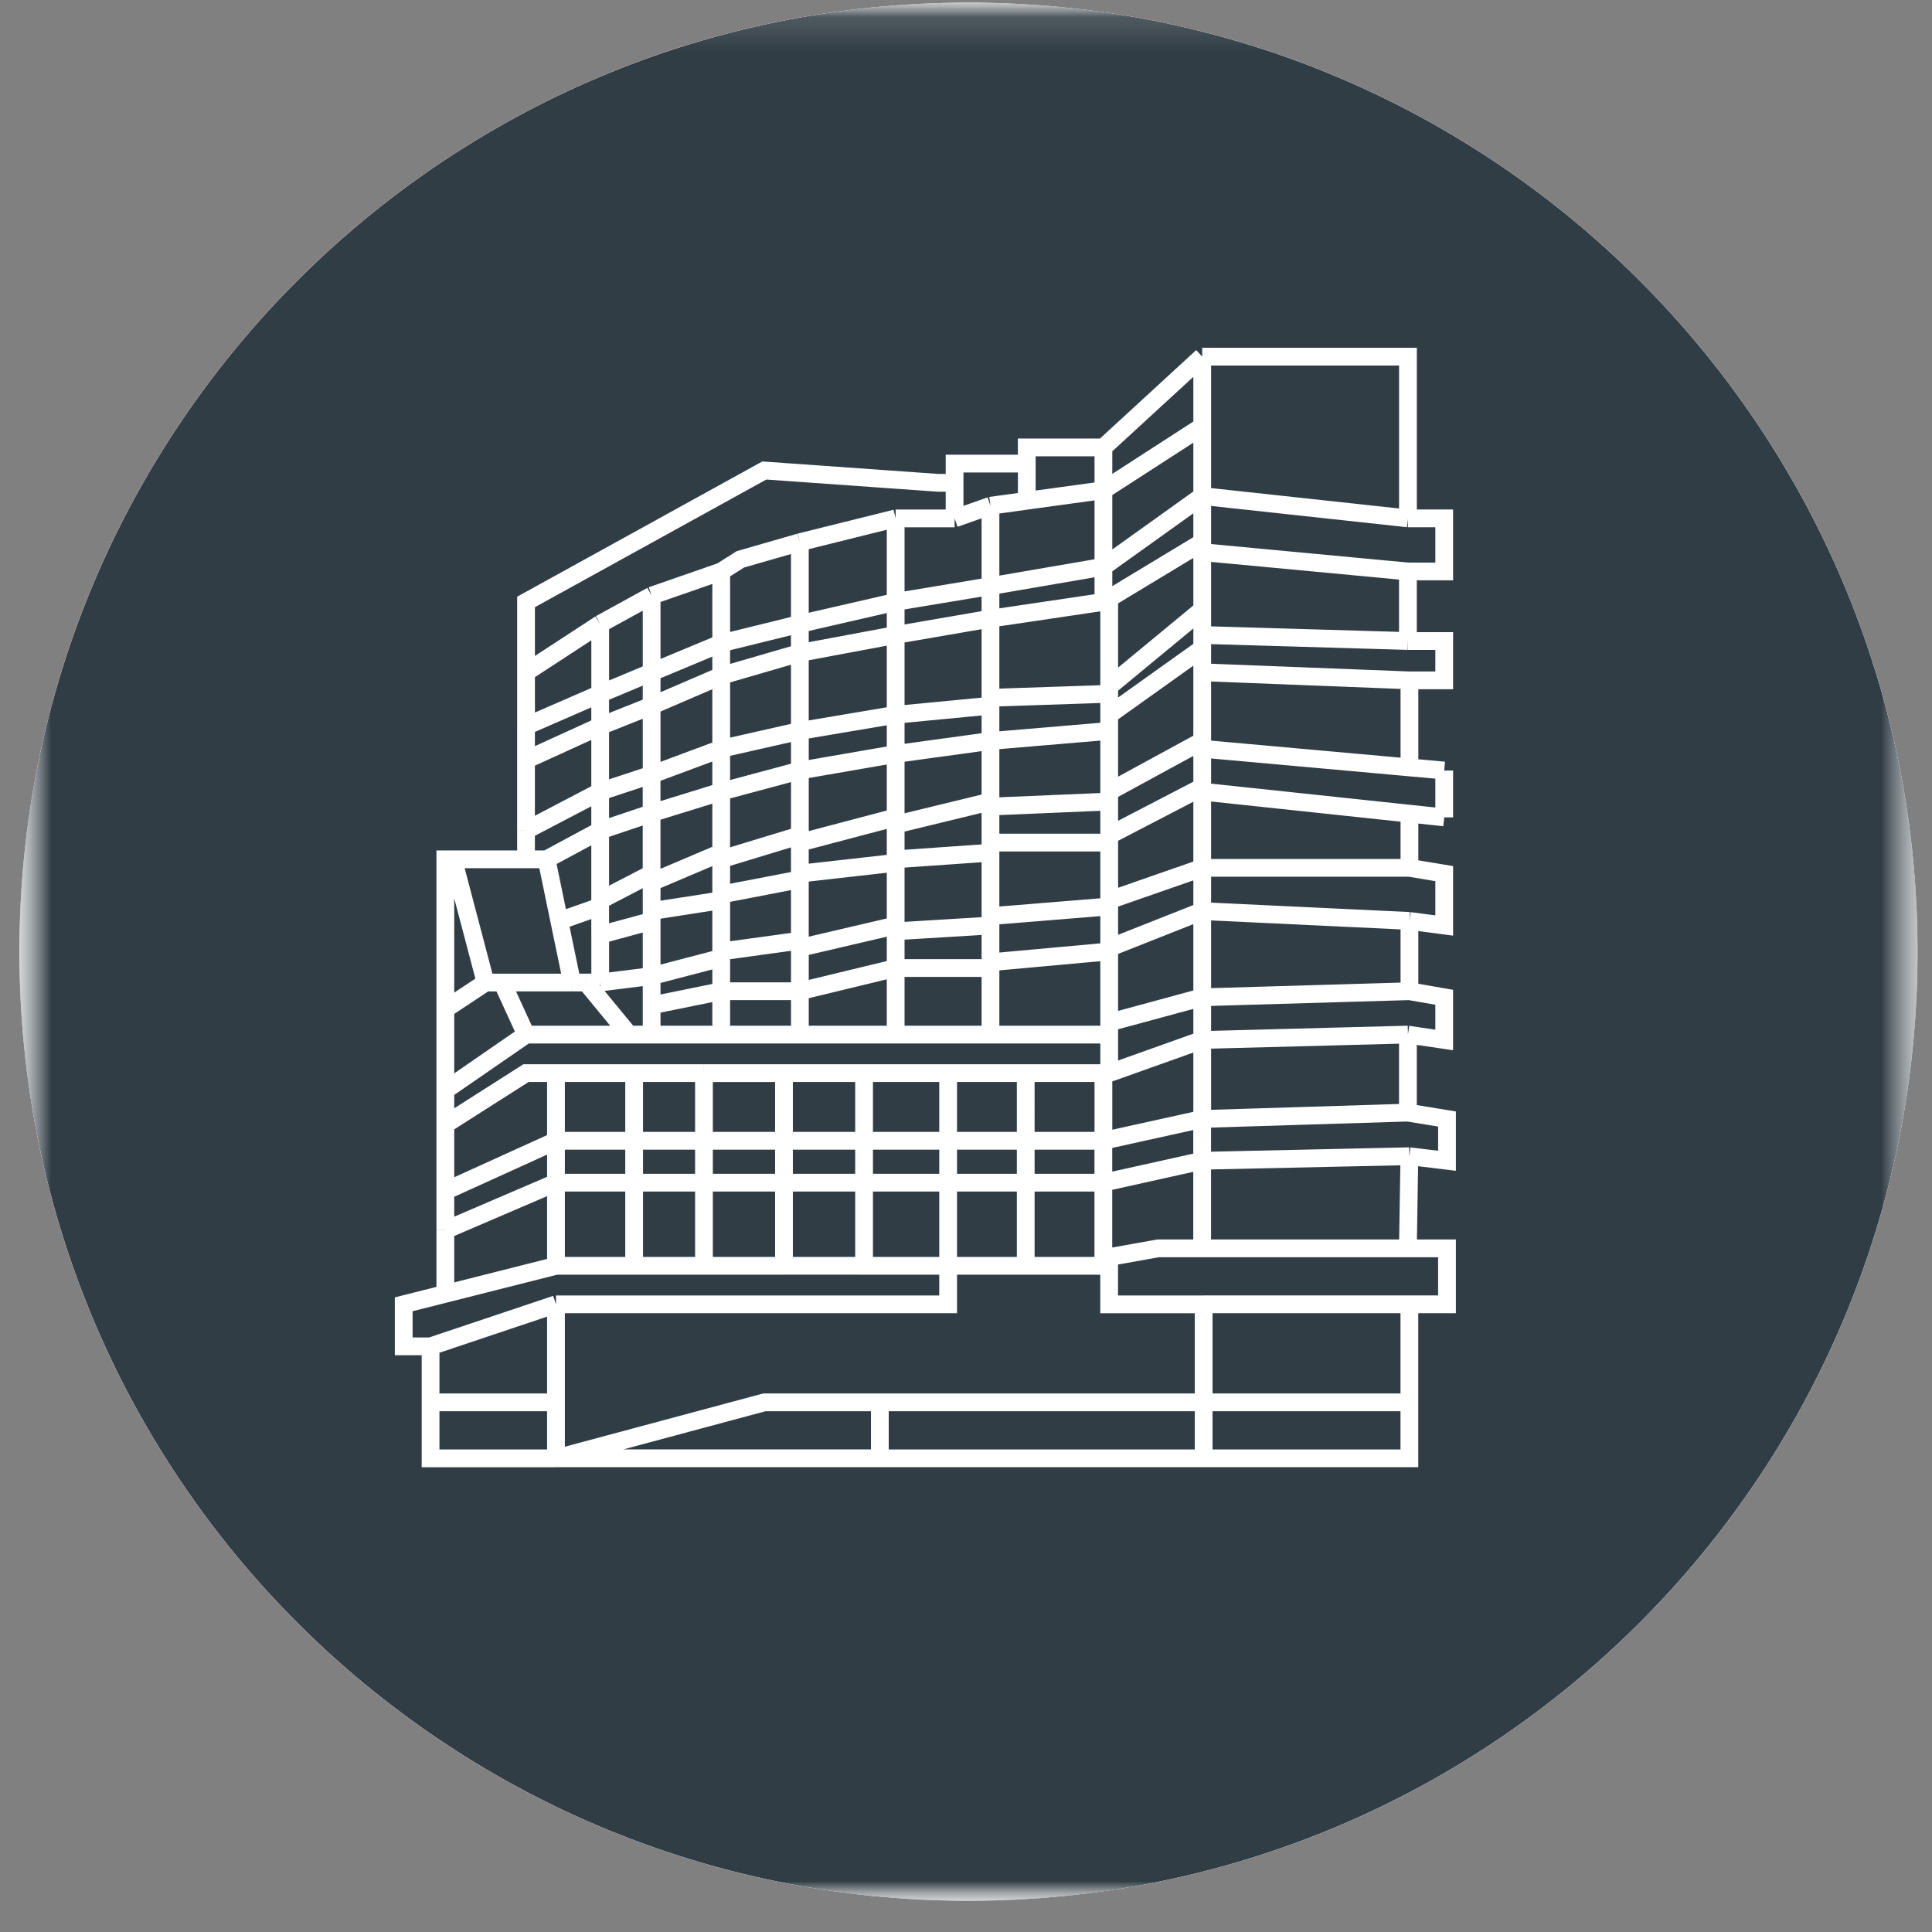 <svg xmlns="http://www.w3.org/2000/svg" width="57" height="57" fill="none" viewBox="0 0 57 57"><rect x="0" y="0" width="57" height="57" fill="#808080" stroke="none"/><g clip-path="url(#a)"><path fill="#fff" d="M56.573 28.078c0-15.464-12.536-28-28-28s-28 12.536-28 28 12.536 28 28 28 28-12.536 28-28"/><mask id="b" width="57" height="57" x="0" y="0" maskUnits="userSpaceOnUse" style="mask-type:luminance"><path fill="#fff" d="M56.573.078h-56v56h56z"/></mask><g mask="url(#b)"><path fill="#fff" d="M56.573 28.078c0-15.464-12.536-28-28-28-15.463 0-28 12.536-28 28s12.537 28 28 28c15.464 0 28-12.536 28-28"/><mask id="c" width="57" height="57" x="0" y="0" maskUnits="userSpaceOnUse" style="mask-type:luminance"><path fill="#fff" d="M56.573.078h-56v56h56z"/></mask><g mask="url(#c)"><path fill="#313d45" d="M56.573 28.078c0-15.464-12.536-28-28-28s-28 12.536-28 28 12.536 28 28 28 28-12.536 28-28"/><path stroke="#fff" stroke-width=".524" d="M12.703 39.721h-.792v-1.24l1.228-.31m-.436 1.55 3.7-1.24m-3.7 1.24v1.653m.436-3.203 3.265-.825m-3.265.825v-1.877m3.265 2.188h11.569v-1.136m-11.57 1.136v2.892m-3.7 0v1.652h3.7m-3.7-1.652h3.7m0-4.028V31.66m0 5.685h2.306m-5.57-1.052 3.265-1.401h16.149m-19.414 1.4V35.14m14.834 2.206h-2.48m2.48 0V31.66m0 5.685h2.29m-13.86 4.029v1.65m0 0 6.147-1.65h3.409m-9.555 1.65h9.555m-9.555-11.364h-.885l-2.38 1.516m3.265-1.516h2.305m0 5.685V31.66m0 5.685h2.06m-7.63-4.169v-1.01m0 1.01v1.963m5.57-3.479h2.06m0 5.685V31.66m0 5.685h2.362m2.363 0H23.13m2.363 0V31.66m2.479 0h-2.48m2.48 0h2.29m0 5.685h2.29m-2.29 0V31.66m-7.132 5.685V31.66m2.363 0H23.13m7.132 0h2.29m0 5.685h.171m-.171 0v-2.453m-6.594 6.481h9.554m-9.554 0v1.652m0 0h9.554m0-1.652h6.069m-6.069 0v1.652m0-1.652v-2.892m0 4.544h6.069v-1.652m0 0v-2.892m0 0h-6.069m6.069 0h1.11V36.83h-1.155m-6.024 1.652h-2.789v-1.136m8.813-.516h-6.069m6.07 0 .044-2.718m-8.858 3.234v-.258l1.446-.258h1.298m0 0v-2.584m6.114-.134-6.114.134m6.114-.134 1.11.134v-1.232l-1.155-.188m-6.069 1.42v-1.232m0 1.232-2.915.647m0 0v-1.236M13.139 35.14l3.265-1.483h16.149m-16.428-8.304h-.606m.606 0 1.582-.852m-1.582.852.376 1.818m-.982-1.818v-.852m0 .852h-2.15m4.338-.852v-1.145m0 1.145 1.517-.51m-1.517.51v2.061m-1.206.609.377 1.817m-.377-1.817 1.206-.426M15.519 24.5v-2.08m0 2.08 2.188-1.145m-4.338 1.997.957 3.635m-.957-3.635h-.23v4.42m4.568-6.417V20.47m0 2.886 1.517-.501m0 1.136v-1.136m0 1.136 2.053-.635m-2.053.635v1.784m-1.517.787v.183m0-.183 1.517-.787m-2.346 3.213h.414m-.415 0h-2.062m2.892-2.243v.838m-2.188-5.162v-.998m0 .998 2.188-.998 1.517-.602 2.053-.884 2.32-.674m-9.271 9.725h.489m-.49 0-1.186.785m0 0v2.394m15.024-17.922h-.485l-5.128-.364-7.03 3.878v2.077m12.643-5.591v1.05m0-1.05v-.567h2.128M15.52 19.836l2.188-1.428m-2.188 1.428v1.587m12.644-6.128h-1.74m1.74 0 1.058-.373m1.07-1.244V13.2h2.262m-2.261.477v1.097m-12.585 3.633 1.517-.833m-1.517.833v2.062m-2.188.953 2.188-.953m8.717-5.175-2.826.703m2.826-.703v2.464m2.797-2.837v2.372m0-2.372 1.07-.147m2.262-1.574 2.915-2.678m-2.915 2.678v1.263m-2.261.31 2.26-.31m-8.954 1.534-1.756.506-.565.357m2.32-.863v2.41m2.827-.649-2.826.649m2.826-.649 2.797-.465m-2.797.465v.976m2.797-1.441 3.332-.572 2.915-2.086m-6.247 2.658v.959m6.247-7.73h6.07v4.772m-6.07-4.772v2.057m-2.915 1.884 2.915-1.884m-2.915 1.884v3.295m8.984-2.464h1.071v1.566h-1.07m0-1.566-6.07-.659m0-2.056v2.056m-2.915 3.123-3.332.494m3.332-.494.171-.104m8.813-.794v2.052m0-2.052-6.069-.57m0-1.655v1.362m6.07 2.915h1.07v1.16h-1.026m-.045-1.16-6.069-.178v1.1l6.114.239m-6.114-3.783v-.293m0 .293v1.696m0-1.99-2.744 1.658m8.858 2.419v2.568l1.026.092m-7.14-4.747-2.744 2.267m2.744-2.267v1.145m7.14 3.602-7.14-.643m7.14.643v1.382m-21.331-7.255-2.053.714m2.053-.714v2.12m2.32-.573-2.32.572m2.32-.572v.855m2.827-.528-2.826.528m2.826-.528 2.797-.482m-2.797.482v2.354m-7.2-3.514v2.26m2.053-.855-2.053.856m2.053-.856v3.111m2.32-2.828v2.303m-4.373-1.73-1.517.634m1.517-.634v3.019m2.053-.764-2.053.764m2.053-.764 2.32-.525m-2.32.525v1.265m14.191 9.658v-2.33m0 2.33 6.07-.188m-6.07.188-2.915.643m8.984-.83v-2.302m-6.069-8.434v-.229m0 .23v1.131m7.14.893-7.14-.76m7.14.76-1.026-.109v1.598m-17.984-4.039 2.826-.477m-2.826.477v1.168m-2.321.622 2.32-.622m-2.32.622v1.802m7.944-6.905v2.335m-2.797.501 2.797-.268m-2.797.268v1.156m2.797-1.657v.233m0-.233 3.503-.118m0-2.815v2.599m-9.126 2.48 2.826-.489m-2.826.49v1.913m5.623-3.827v1.041m-2.797.383 2.797-.383m-2.797.383v1.871m6.3-3.646v-.216m0 .216v.619m-15.017 7.899 1.517-.19m-1.517.19h-.415m.415 0v-1.405m1.517 1.216V27.17m0 1.628 2.053-.536m-2.053.536v.863m-1.932-.674 1.265 1.537m-.85-2.942 1.517-.412m0 0v-.29m2.053 1.382v-.191m0 .191v.982m-2.053.417v.863m0-.863 2.053-.417m-2.72 1.28h.667m-.666 0h-3.039m3.705-3.644v-.85m0 .85 2.053-.319m0 1.51 2.32-.319m-2.32.319v-1.51m0 2.683v1.28m0-1.28h2.32m-4.373 1.28h2.053m0 0h2.32m0 0h2.827m-2.826 0v-1.28m2.826 1.28h2.797m-2.797 0V28.56m-2.826.684v-1.28m0 1.28 2.826-.684m-10.905 1.964-2.38 1.642m2.38-1.642-.704-1.537m17.738 4.669V31.66m.171 0v-1.493m0 1.493 2.744-.978m-2.744.978h-.171m.171-1.493v-2.096m0 2.096 2.744-.744m0 1.26 6.07-.16m-6.07.16v-1.26m-2.744-1.352-3.503.319m3.503-.319v-.106m2.744 1.458v-2.543m0 2.543 6.114-.179m-.045 1.28 1.071.158v-1.259l-1.026-.179m-12.361 1.28h3.332m-3.332 0V28.56m-2.797 0v-1.084m0 1.084h2.797m-5.623-.595 2.826-.66m-2.826.66v-.213m5.623.808v-.17m-2.797-.914v-.17m0 .17 2.797-.17m0 1.084v-1.085m-9.997-1.53v.254m2.053-.872-2.053.872m2.053-.872v.195m2.32-.705-2.32.705m2.32-.705v.213m5.624-2.999 3.503-.296m-3.503.296v1.787m-2.797.467-2.826.745m2.826-.745v.213m6.3-2.763v-.477m0 .477v1.79m-3.503.293-2.797.68m2.797-.68v.148m3.503-2.708 2.744-1.957m0 0v2.73m0 0-2.744 1.494m0 0v.293m-11.447 1.704v1.039m2.32-1.531v.914m2.827-1.446v1.024m2.797-1.556 3.503-.148m-3.503.148v1.064m3.503-1.212v1m-11.447 1.913v-.17m0 0 2.32-.447m0 0v-.17m0 .17v1.808m0-1.978 2.827-.319m0 0v-.103m0 .103v1.85m0-1.953 2.797-.195m0 0v-.297m0 .297v1.872m0-2.17h3.503m0-.212 2.744-1.425m-2.744 1.425v.213m0 0v1.701m2.744-3.339v.133m0 0v2.25m0 0-2.744.956m2.744-.957v1.276m0-1.276h6.114m-8.858.957v.183m0 0-3.503.285m3.503-.285v1.22m-3.503-.935v.276m3.503.66 2.744-1.085m0 0 6.114.29m0-1.566 1.026.17v1.531l-1.026-.135m0 0v2.074m-20.813 2.416h2.362"/></g></g></g><defs><clipPath id="a"><path fill="#fff" d="M.573.078h56v56h-56z"/></clipPath></defs></svg>